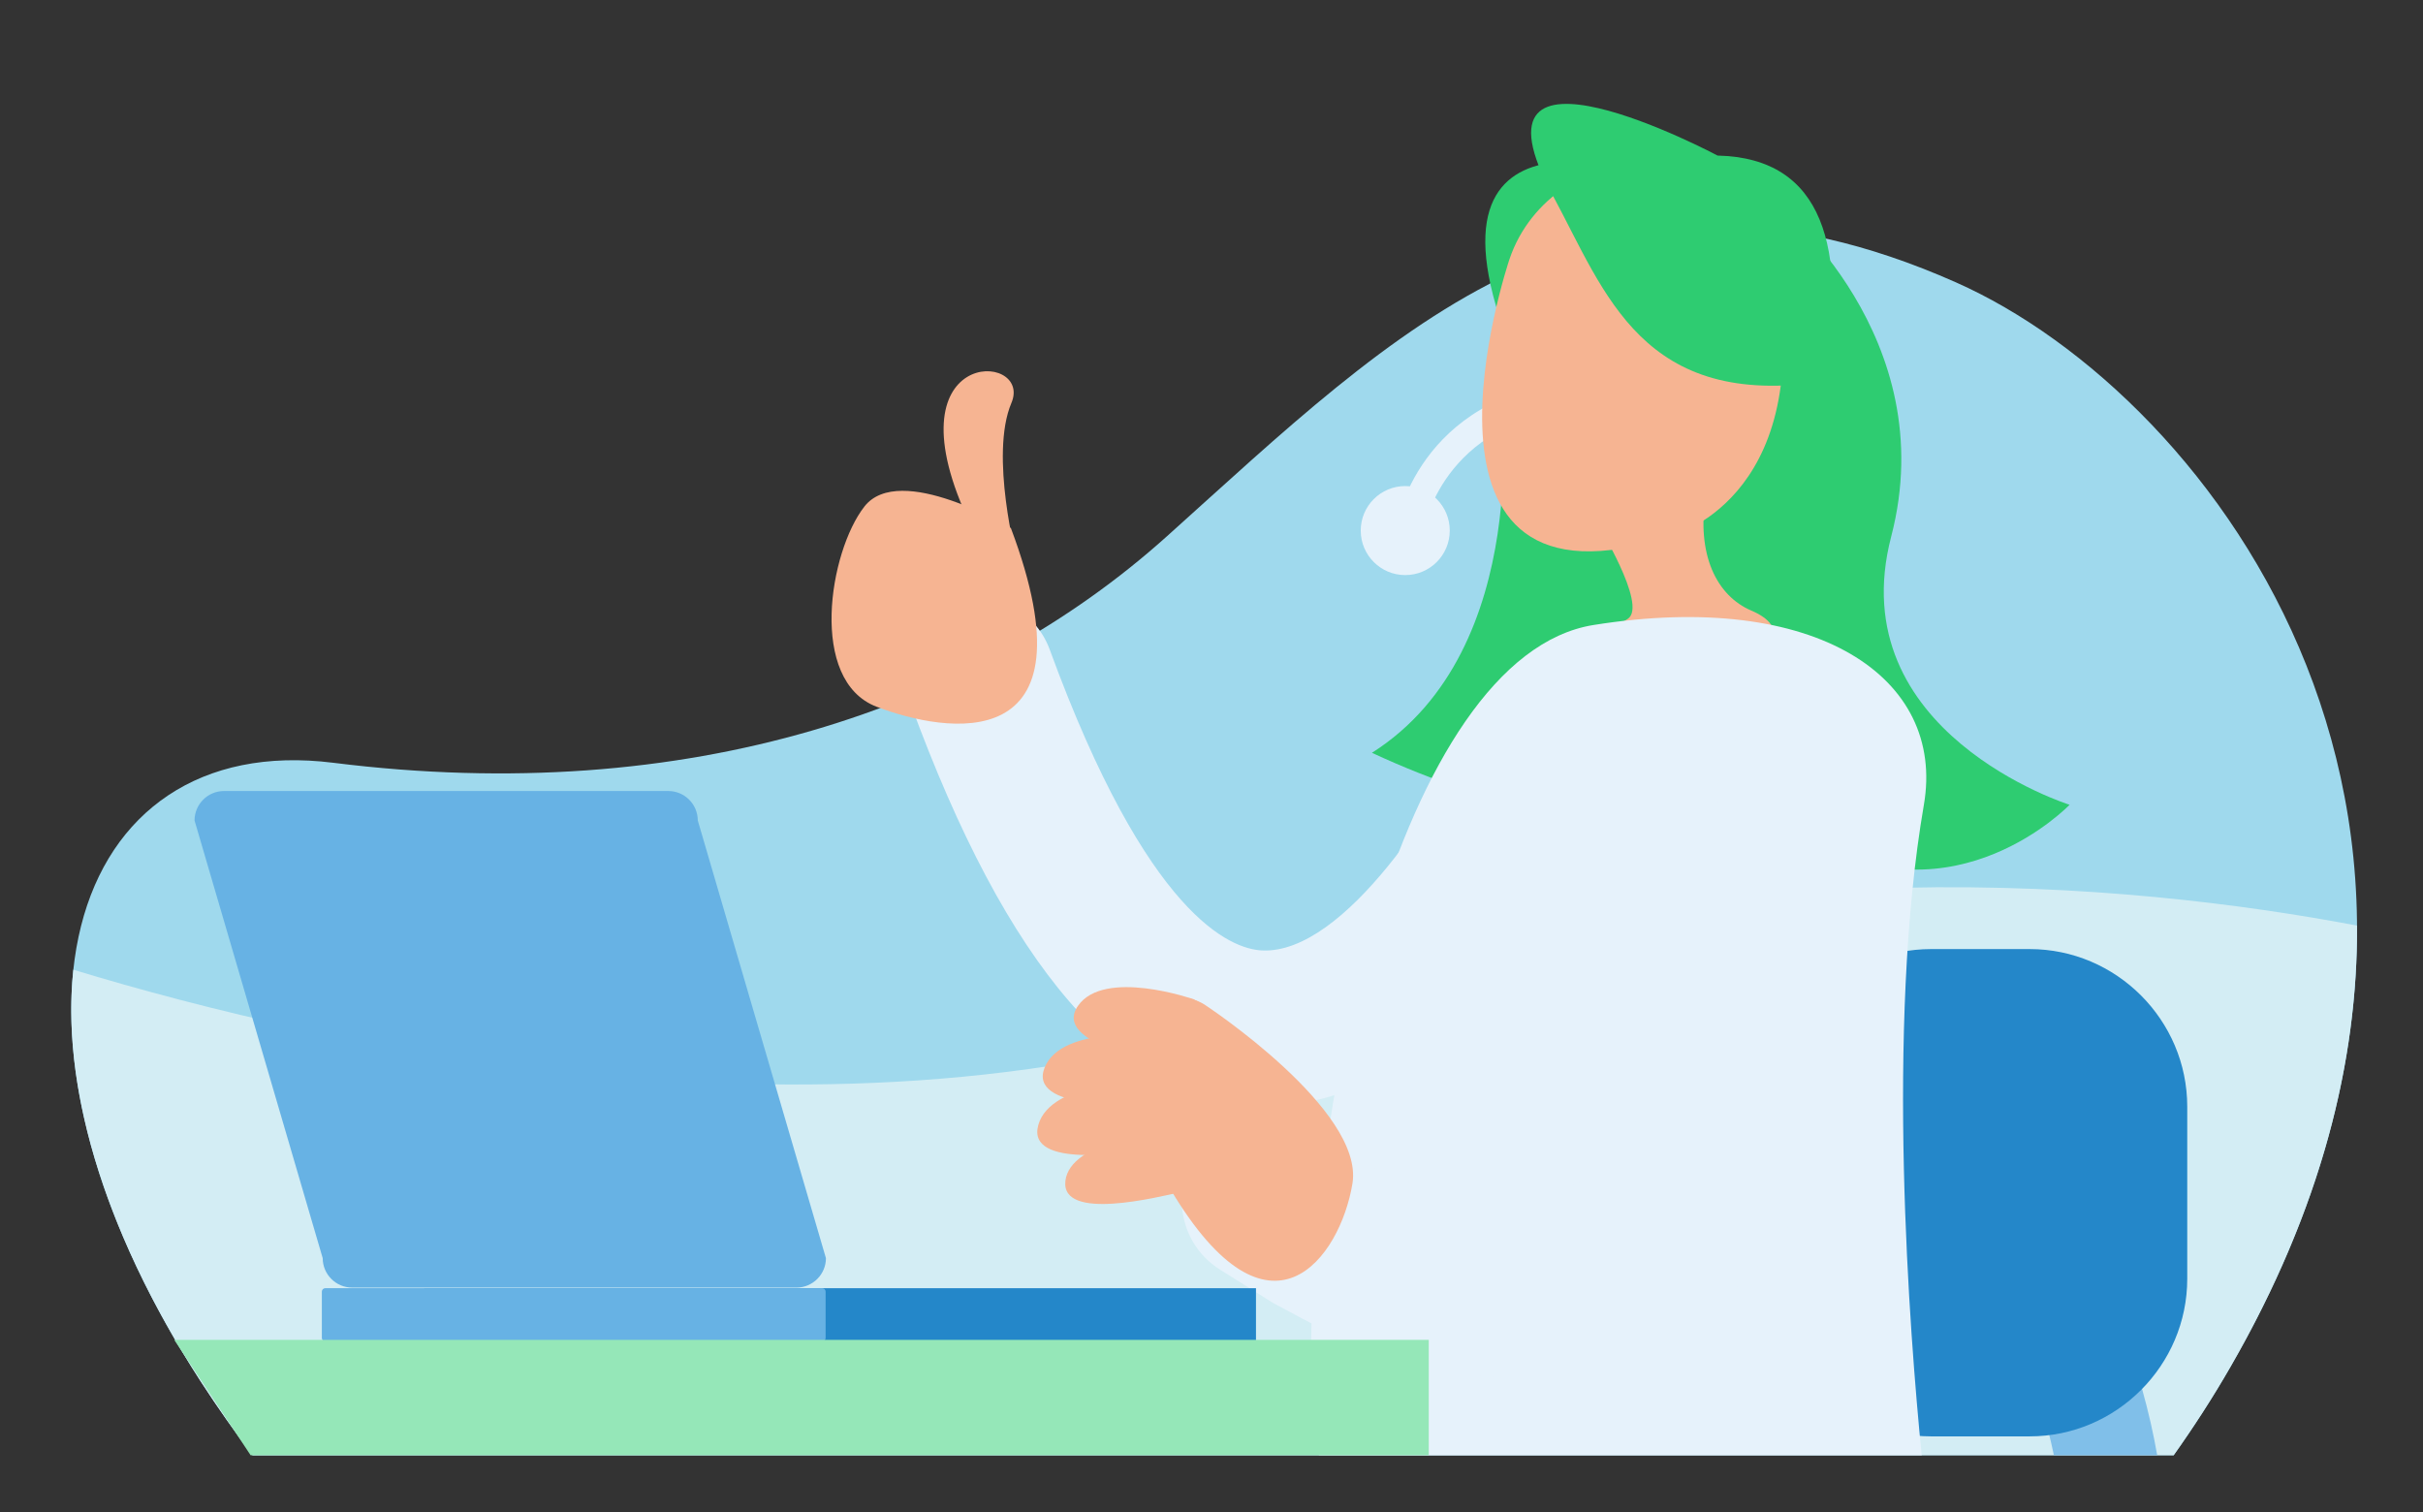 <?xml version="1.0" encoding="iso-8859-1"?>
<!-- Generator: Adobe Illustrator 23.0.2, SVG Export Plug-In . SVG Version: 6.00 Build 0)  -->
<svg version="1.1" id="Capa_1" xmlns="http://www.w3.org/2000/svg" xmlns:xlink="http://www.w3.org/1999/xlink" x="0px" y="0px"
	 viewBox="0 0 792 494.28" style="enable-background:new 0 0 792 494.28;" xml:space="preserve">
<rect x="0" y="0" width="792" height="494.28" fill="#333333" stroke="none"/>
<style type="text/css">
	.st0{fill:#9FD9ED;}
	.st1{fill:#D3EDF4;}
	.st2{fill:#E6F2FB;}
	.st3{fill:#1A6090;}
	.st4{fill:#2487C9;}
	.st5{fill:#2ECC71;}
	.st6{fill:#95E7B8;}
	.st7{fill:#80BFE9;}
	.st8{fill:#67B2E4;}
	.st9{fill:#4DA5E0;}
	.st10{fill:#1F74AD;}
	.st11{fill:#FFFFFF;}
	.st12{fill:#A3A3A3;}
	.st13{fill:#636363;}
	.st14{fill:#F6DA69;}
	.st15{fill:#D4AC0C;}
	.st16{fill:#F6B492;}
</style>
<g>
	<g>
		<path class="st0" d="M-624.48-847.52c-28.53-115.6-137.83-167.38-271-54.45c-85.99,72.92-185.28,54.66-249.12,21.81
			c-136.44-70.22-259.57,64.35-215.6,229.59c9.1,34.22,21.85,63.36,36.8,88.29h618.84C-636.31-640.83-599.22-745.16-624.48-847.52z"
			/>
		<path class="st1" d="M-1323.16-562.29h618.84c39.18-45.09,68.06-98.69,80.8-155.53c-77.03,20.9-207.6,41.94-352.17,3.62
			c-148.18-39.29-301.34-4.01-391.52,26.04c1.47,12.29,3.86,24.85,7.25,37.58C-1350.85-616.36-1338.11-587.22-1323.16-562.29z"/>
	</g>
	<g>
		<path class="st2" d="M-772.7-981.75c0-4.8-3.93-8.73-8.73-8.73h-422.91c-4.8,0-8.73,3.93-8.73,8.73v419.46h440.38V-981.75z"/>
		<g>
			<path class="st3" d="M-935.09-875.22l-23.94-17.83c-9.26,12.8-14.73,28.53-14.73,45.53c0,13.13,3.27,25.49,9.01,36.34
				l26.17-14.38c-3.4-6.58-5.33-14.05-5.33-21.96C-943.91-857.84-940.64-867.39-935.09-875.22z"/>
			<path class="st4" d="M-895.94-925.34c-0.08,0-0.17,0.01-0.25,0.01v29.85c0.08,0,0.17-0.01,0.25-0.01
				c26.5,0,47.98,21.48,47.98,47.98c0,26.5-21.48,47.98-47.98,47.98c-6.51,0-12.71-1.3-18.37-3.65l-11.33,27.62
				c9.15,3.78,19.18,5.88,29.7,5.88c42.98,0,77.83-34.84,77.83-77.83S-852.95-925.34-895.94-925.34z"/>
			<path class="st5" d="M-938.58-825.55l-26.17,14.38c8.45,15.97,22.3,28.65,39.12,35.6l11.33-27.62
				C-924.8-807.54-933.41-815.52-938.58-825.55z"/>
			<path class="st6" d="M-959.04-893.05l23.94,17.83c8.65-12.2,22.84-20.18,38.91-20.27v-29.85
				C-922.06-925.25-944.94-912.54-959.04-893.05z"/>
		</g>
		<g>
			<rect x="-1178.12" y="-741.82" class="st6" width="172.5" height="148.6"/>
			<g>
				<rect x="-1156.26" y="-658.06" class="st7" width="25.26" height="53.7"/>
				<rect x="-1121.75" y="-664.44" class="st8" width="25.26" height="60.08"/>
				<rect x="-1087.25" y="-707.75" class="st9" width="25.26" height="103.39"/>
				<rect x="-1052.74" y="-722.95" class="st4" width="25.26" height="118.59"/>
			</g>
		</g>
		<path class="st4" d="M-1030.56-881.24h-128.78c-5.11,0-9.24-4.14-9.24-9.24c0-5.11,4.14-9.24,9.24-9.24h128.78
			c5.11,0,9.24,4.14,9.24,9.24C-1021.32-885.38-1025.46-881.24-1030.56-881.24z"/>
		<path class="st4" d="M-1045.97-844.27h-113.37c-5.11,0-9.24-4.14-9.24-9.24c0-5.11,4.14-9.24,9.24-9.24h113.37
			c5.11,0,9.24,4.14,9.24,9.24C-1036.72-848.41-1040.86-844.27-1045.97-844.27z"/>
		<path class="st4" d="M-1092.18-807.3h-67.16c-5.11,0-9.24-4.14-9.24-9.24c0-5.11,4.14-9.24,9.24-9.24h67.16
			c5.11,0,9.24,4.14,9.24,9.24C-1082.93-811.44-1087.07-807.3-1092.18-807.3z"/>
		<path class="st3" d="M-833.4-690.24h-128.78c-5.11,0-9.24-4.14-9.24-9.24c0-5.11,4.14-9.24,9.24-9.24h128.78
			c5.11,0,9.24,4.14,9.24,9.24C-824.16-694.38-828.29-690.24-833.4-690.24z"/>
		<path class="st3" d="M-864.21-653.27h-97.97c-5.11,0-9.24-4.14-9.24-9.24c0-5.11,4.14-9.24,9.24-9.24h97.97
			c5.11,0,9.24,4.14,9.24,9.24C-854.96-657.41-859.1-653.27-864.21-653.27z"/>
		<path class="st3" d="M-833.4-616.3h-128.78c-5.11,0-9.24-4.14-9.24-9.24c0-5.11,4.14-9.24,9.24-9.24h128.78
			c5.11,0,9.24,4.14,9.24,9.24C-824.16-620.44-828.29-616.3-833.4-616.3z"/>
		<g>
			<path class="st1" d="M-1135.36-992.48h0.03H-1135.36z"/>
		</g>
	</g>
</g>
<g>
	<g>
		<path class="st0" d="M715.58-907.65c-14.12-73.75-85.2-201.02-162.89-131.16c-77.69,69.86-191.5,6.71-285-49.86
			c-93.5-56.57-206.44-20.53-260,50.8c-44.84,59.73-53.77,151.15,7.03,260.01c10.5,18.81,22.42,36.2,35.48,52.26h632.58
			C724.24-792.7,723.87-864.36,715.58-907.65z"/>
		<path class="st1" d="M50.24-725.6h632.58c41.46-67.1,41.09-138.76,32.8-182.05c-0.61-3.19-1.33-6.48-2.15-9.84
			c-83.68,38.71-205.38,74.71-335.82,45.75C190.8-913.23,58.39-923.76-26.6-897.03c4.43,36.47,17.51,76.47,41.36,119.17
			C25.27-759.06,37.18-741.66,50.24-725.6z"/>
	</g>
	<g>
		<rect x="85.33" y="-1058.81" class="st10" width="432.6" height="285.52"/>
		<path class="st2" d="M516.36-1090.67c0-37.42-30.62-68.04-68.04-68.04H154.15c-37.42,0-68.04,30.62-68.04,68.04v36.63h430.25
			V-1090.67z"/>
		<rect x="86.11" y="-800.49" class="st2" width="430.25" height="74.89"/>
		<g>
			<path class="st3" d="M93.36-1092.22c0-34.79,28.2-63.09,62.86-63.09h32.4c7.42,0,14.18,4.67,16.83,11.63l3.35,8.81
				c3.02,7.94,10.74,13.28,19.21,13.28h148.08c8.47,0,16.19-5.34,19.21-13.28l3.34-8.81c2.64-6.96,9.41-11.63,16.83-11.63h32.4
				c34.66,0,62.86,28.3,62.86,63.09v366.62h13.32v-368.59c0-40.88-33.14-74.13-73.87-74.13H153.91h0c-19.7,0-38.24,7.72-52.21,21.74
				s-21.66,32.62-21.66,52.4v368.59h13.32V-1092.22z"/>
			<g>
				<path class="st11" d="M330.64-1140.74h-96.99c-0.91,0-1.65-0.74-1.65-1.65l0-6.88c0-0.91,0.74-1.65,1.65-1.65h96.99
					c0.91,0,1.65,0.74,1.65,1.65v6.88C332.3-1141.49,331.55-1140.74,330.64-1140.74z"/>
				<circle class="st11" cx="363.46" cy="-1145.84" r="6.48"/>
			</g>
		</g>
		<path class="st4" d="M357.49-1077.63H246.6c-4.25,0-7.7-3.45-7.7-7.7c0-4.25,3.45-7.7,7.7-7.7h110.89c4.25,0,7.7,3.45,7.7,7.7
			C365.19-1081.08,361.75-1077.63,357.49-1077.63z"/>
		<polygon class="st4" points="118.92,-1080.78 127.78,-1071.92 132.33,-1076.47 126.69,-1082.12 141.08,-1082.12 141.08,-1088.55 
			126.69,-1088.55 132.33,-1094.2 127.78,-1098.75 118.92,-1089.89 114.36,-1085.33 		"/>
		<path class="st5" d="M296.74-749.36H135.82c-6.17,0-11.18-5-11.18-11.18s5-11.18,11.18-11.18h160.92c6.17,0,11.18,5,11.18,11.18
			S302.92-749.36,296.74-749.36z"/>
		<g>
			<rect x="151.05" y="-1036.09" class="st11" width="300.46" height="235.59"/>
			<rect x="178.63" y="-924.99" class="st12" width="243.28" height="15.41"/>
			<rect x="178.63" y="-900.66" class="st12" width="216.32" height="15.41"/>
			<rect x="178.63" y="-852.87" class="st13" width="243.28" height="4.26"/>
			<rect x="178.63" y="-965.53" class="st13" width="91.32" height="15.41"/>
			<rect x="178.63" y="-989.86" class="st13" width="179.22" height="15.41"/>
			<rect x="178.63" y="-810.44" class="st13" width="33.25" height="9.95"/>
			<rect x="243.5" y="-810.44" class="st13" width="82.72" height="9.95"/>
			<rect x="388.66" y="-810.44" class="st13" width="33.25" height="9.95"/>
			<rect x="178.61" y="-835.07" class="st13" width="33.25" height="15.41"/>
			<rect x="243.49" y="-835.07" class="st13" width="52.91" height="15.41"/>
			<rect x="388.65" y="-835.07" class="st13" width="33.25" height="15.41"/>
		</g>
	</g>
	<g>
		<path class="st14" d="M657.27-783.79H230.2c-1.56,0-2.83-1.28-2.83-2.83v-127.89c0-1.56,1.28-2.83,2.83-2.83h427.07
			c1.56,0,2.83,1.28,2.83,2.83v127.89C660.1-785.06,658.83-783.79,657.27-783.79z"/>
		<g>
			<path class="st15" d="M337.5-806.17h-69.32c-5.2,0-9.85-2.69-12.45-7.19c-2.6-4.5-2.6-9.87,0-14.38l34.66-60.04h0
				c2.6-4.5,7.25-7.19,12.45-7.19c5.2,0,9.85,2.69,12.45,7.19l34.66,60.04c2.6,4.5,2.6,9.87,0,14.38
				C347.35-808.86,342.7-806.17,337.5-806.17z M296.85-884.05l-34.66,60.04c-1.25,2.17-1.25,4.75,0,6.92
				c1.25,2.17,3.49,3.46,5.99,3.46h69.32c2.5,0,4.74-1.29,5.99-3.46s1.25-4.75,0-6.92l-34.66-60.04c-1.25-2.17-3.49-3.46-5.99-3.46
				C300.34-887.5,298.1-886.21,296.85-884.05L296.85-884.05z"/>
			<g>
				<path class="st15" d="M302.87-821.84c-1.58,0-2.85-0.49-3.8-1.46c-0.95-0.98-1.43-2.23-1.43-3.76c0-1.49,0.48-2.71,1.43-3.66
					c0.95-0.95,2.22-1.43,3.8-1.43c1.63,0,2.89,0.48,3.8,1.43c0.91,0.95,1.36,2.17,1.36,3.66c0,1.53-0.45,2.79-1.36,3.76
					C305.76-822.32,304.5-821.84,302.87-821.84z M302.87-836.33c-1.81,0-2.79-1.07-2.93-3.21l-2.09-26.63
					c-0.14-1.72,0.23-3.1,1.12-4.15c0.88-1.05,2.18-1.57,3.9-1.57c1.67,0,2.94,0.52,3.8,1.57c0.86,1.05,1.22,2.43,1.08,4.15
					l-2.09,26.63C305.52-837.4,304.59-836.33,302.87-836.33z"/>
			</g>
		</g>
		<g>
			<path class="st15" d="M600.23-858.64H385.38c-4.46,0-8.08-3.62-8.08-8.08s3.62-8.08,8.08-8.08h214.85c4.46,0,8.08,3.62,8.08,8.08
				S604.69-858.64,600.23-858.64z"/>
			<path class="st15" d="M567.93-826.34H385.38c-4.46,0-8.08-3.62-8.08-8.08s3.62-8.08,8.08-8.08h182.55c4.46,0,8.08,3.62,8.08,8.08
				S572.39-826.34,567.93-826.34z"/>
		</g>
	</g>
</g>
<g>
	<path class="st0" d="M729.14,446.64c101.4-175.96-5.44-316.96-89.83-354.36c-117.47-52.06-183.05,15.84-257.94,83.06
		c-62.49,56.1-156.16,88.54-272.43,73.98C22.26,238.46-9.84,335.03,65.72,451.7c5.43,8.38,11.05,16.34,16.83,23.96H710.5
		C717.01,466.49,723.26,456.86,729.14,446.64z"/>
	<path class="st1" d="M65.72,451.7c5.43,8.38,11.05,16.34,16.83,23.96H710.5c6.51-9.17,12.76-18.8,18.64-29.02
		c29.75-51.63,41.56-100.24,41.28-144.11c-73.7-13.94-208.31-26.96-341.94,23.82c-147.13,55.92-323.22,15.35-404.5-9.39
		C20.12,353.06,32.52,400.43,65.72,451.7z"/>
	<g>
		<path class="st2" d="M459.33,178.68c-2.17-0.56-3.65-2.66-3.37-4.95c0.05-0.41,5.62-41.29,53.94-48.74
			c2.49-0.38,4.8,1.32,5.19,3.8c0.38,2.48-1.32,4.8-3.8,5.19c-41.6,6.42-46.26,40.52-46.3,40.86c-0.31,2.49-2.57,4.26-5.06,3.96
			C459.72,178.77,459.52,178.73,459.33,178.68z"/>
		<circle class="st2" cx="459.33" cy="173.42" r="14.55"/>
		<path class="st2" d="M427.26,360.23c-5.28,1-10.72,1.42-16.33,1.14c-44.7-2.2-81.79-45.26-113.4-131.64
			c-4.82-13.17,1.48-27.74,14.07-32.55c12.57-4.82,26.7,1.97,31.52,15.14c31.93,87.25,59.15,97.84,69.37,98.34
			c27.17,1.34,59.38-50.21,69.9-73.93c5.61-12.65,20.09-18.02,32.35-11.99c12.26,6.03,17.64,21.18,12.03,33.84
			C522.36,268.53,484.9,349.28,427.26,360.23z"/>
		<g>
			<path class="st7" d="M670.51,383.57c-4.37-8.01-14.4-10.97-22.41-6.61c-8.01,4.36-10.97,14.4-6.61,22.41
				c15.16,27.82,25.12,53.44,29.86,76.29h33.77C700.29,447.83,688.76,417.07,670.51,383.57z"/>
			<path class="st4" d="M663.42,469.49h-32.2c-28.33,0-51.52-23.18-51.52-51.52v-56.24c0-28.33,23.18-51.52,51.52-51.52h32.2
				c28.33,0,51.52,23.18,51.52,51.52v56.24C714.94,446.3,691.76,469.49,663.42,469.49z"/>
		</g>
		<path class="st5" d="M490.41,128.55c0,0,11.6,83.54-41.97,117.51c84.18,38.98,116.84,10.58,116.84,10.58
			S576.96,71.09,490.41,128.55z"/>
		<path class="st5" d="M581.17,66.96c0,0,53.99,43.22,37,108.42c-16.7,64.09,58.31,87.67,58.31,87.67s-37.42,39.04-85.02,11.14
			c-47.6-27.9-31.07-154.87-31.07-154.87L581.17,66.96z"/>
		<path class="st16" d="M521.85,170.71c0,0,16.79,27.03,10.27,31.53s-49.93,26.47-1.78,20.45c58.91-7.37,53.34-18.33,42.1-23.12
			s-18.09-18.21-14.82-38.06c3.26-12.28,0.59-22.51-21.64-19.85C513.74,144.31,512.36,160.27,521.85,170.71z"/>
		<path class="st5" d="M545.77,59.08c0,0-85.13-33.17-53.05,52.05C532.72,162.58,545.77,59.08,545.77,59.08z"/>
		<path class="st16" d="M493.39,84.75c-0.57,1.68-40.33,121.01,52.67,90.47c0,0,46.4-11.35,35.05-84.03
			C572.77,37.79,507.04,44.23,493.39,84.75z"/>
		<path class="st5" d="M561.42,50.85c0,0-85.9-45.71-53.75,13.25c17.15,31.82,29.14,69.89,88.95,60.54
			C603.75,81.19,596.27,51.63,561.42,50.85z"/>
		<g>
			<g>
				<path class="st16" d="M330.43,172.62c0,0-36.33-21.84-47.88-7.06c-11.55,14.78-18.37,56.88,3.97,65.44
					C308.88,239.55,358.95,248.5,330.43,172.62z"/>
				<path class="st16" d="M332.42,182.94c0,0-9.06-34.2-1.82-51.24s-41.55-18.84-13.26,40.03
					C326.38,192.91,332.42,182.94,332.42,182.94z"/>
			</g>
		</g>
		<path class="st2" d="M628.85,263.07c7.18-41.64-35.27-70.39-107.95-58.79c-63.02,10.06-98.64,163.51-91.51,270.11
			c0.56,0.43,1.17,0.86,1.81,1.27h196.94C624.21,436.23,616.3,335.84,628.85,263.07z"/>
		<path class="st2" d="M561.56,258.22l-0.11,3.56l-0.21,4.07c-0.18,2.75-0.36,5.54-0.63,8.33c-0.47,5.59-1.17,11.18-1.91,16.75
			c-1.59,11.12-3.73,22.09-6.51,32.63c-5.46,21.01-14.02,40.72-25.36,53.4c-11.36,12.66-23.8,17.43-41.68,15.85
			c-17.83-2.16-38.14-10.79-57.24-22.68l-0.73-0.45c-12.53-7.8-29.02-3.96-36.82,8.57c-7.8,12.53-4.06,28.96,8.47,36.76l17.29,10.87
			c6.21,3.24,12.18,6.71,18.67,9.68c6.7,2.77,13.03,5.93,20.37,7.97c3.62,1.07,7.05,2.38,10.85,3.2l11.49,2.29
			c15.66,2.32,33.15,1.88,49.89-3.62c16.76-5.36,31.61-15.53,42.9-27.14c11.41-11.66,19.84-24.59,26.61-37.57
			c6.77-13.02,11.81-26.23,15.94-39.43c4.12-13.21,7.29-26.44,9.78-39.71c1.2-6.64,2.32-13.29,3.18-20
			c0.47-3.35,0.85-6.72,1.21-10.13l0.5-5.18c0.16-1.82,0.29-3.34,0.42-5.7c1.02-18.32-12.47-27.45-30.79-28.47
			c-18.32-1.02-34.53,6.45-35.55,24.77c-0.01,0.23-0.02,0.45-0.03,0.68L561.56,258.22z"/>
		<g>
			<g>
				<path class="st16" d="M394.07,328.59c0,0,51.94,34.23,48,58.26c-3.94,24.03-26.88,56.56-59.45,1.94
					C354.36,344.31,379.01,318.31,394.07,328.59z"/>
				<path class="st16" d="M390.19,326.62c0,0-29.28-10.22-37.84,2.16c-8.56,12.39,25.18,18.12,32.19,19.64
					C391.56,349.95,404.74,333.7,390.19,326.62z"/>
				<path class="st16" d="M377.97,338.63c0,0-30.79-3.68-36.49,10.26c-5.69,13.94,28.49,12.27,35.67,12.25
					C384.34,361.11,393.71,342.41,377.97,338.63z"/>
				<path class="st16" d="M374.46,353.32c0,0-31.01-0.12-35.07,14.39s29.71,8.92,36.84,8.07
					C383.36,374.93,390.52,355.27,374.46,353.32z"/>
				<path class="st16" d="M380,369.86c0,0-30.28,2.83-31.76,16.16c-1.48,13.33,30.51,5.15,37.33,3.72S396.01,370.08,380,369.86z"/>
			</g>
		</g>
		<g>
			<g>
				<rect x="138.64" y="421.06" class="st4" width="271.9" height="17.38"/>
				<path class="st8" d="M268.73,438.44H106.33c-0.62,0-1.13-0.5-1.13-1.13v-15.13c0-0.62,0.5-1.13,1.13-1.13h162.41
					c0.62,0,1.13,0.5,1.13,1.13v15.13C269.86,437.94,269.36,438.44,268.73,438.44z"/>
				<path class="st8" d="M218.46,258.55H73.21c-5.29,0-9.62,4.33-9.62,9.62l41.89,143.07c0,5.29,4.33,9.62,9.62,9.62h145.25
					c5.29,0,9.62-4.33,9.62-9.62l-41.89-143.07C228.08,262.88,223.76,258.55,218.46,258.55z"/>
			</g>
			<polygon class="st6" points="81.92,475.66 467.01,475.66 467.01,437.94 56.95,437.94 			"/>
		</g>
	</g>
</g>
</svg>
